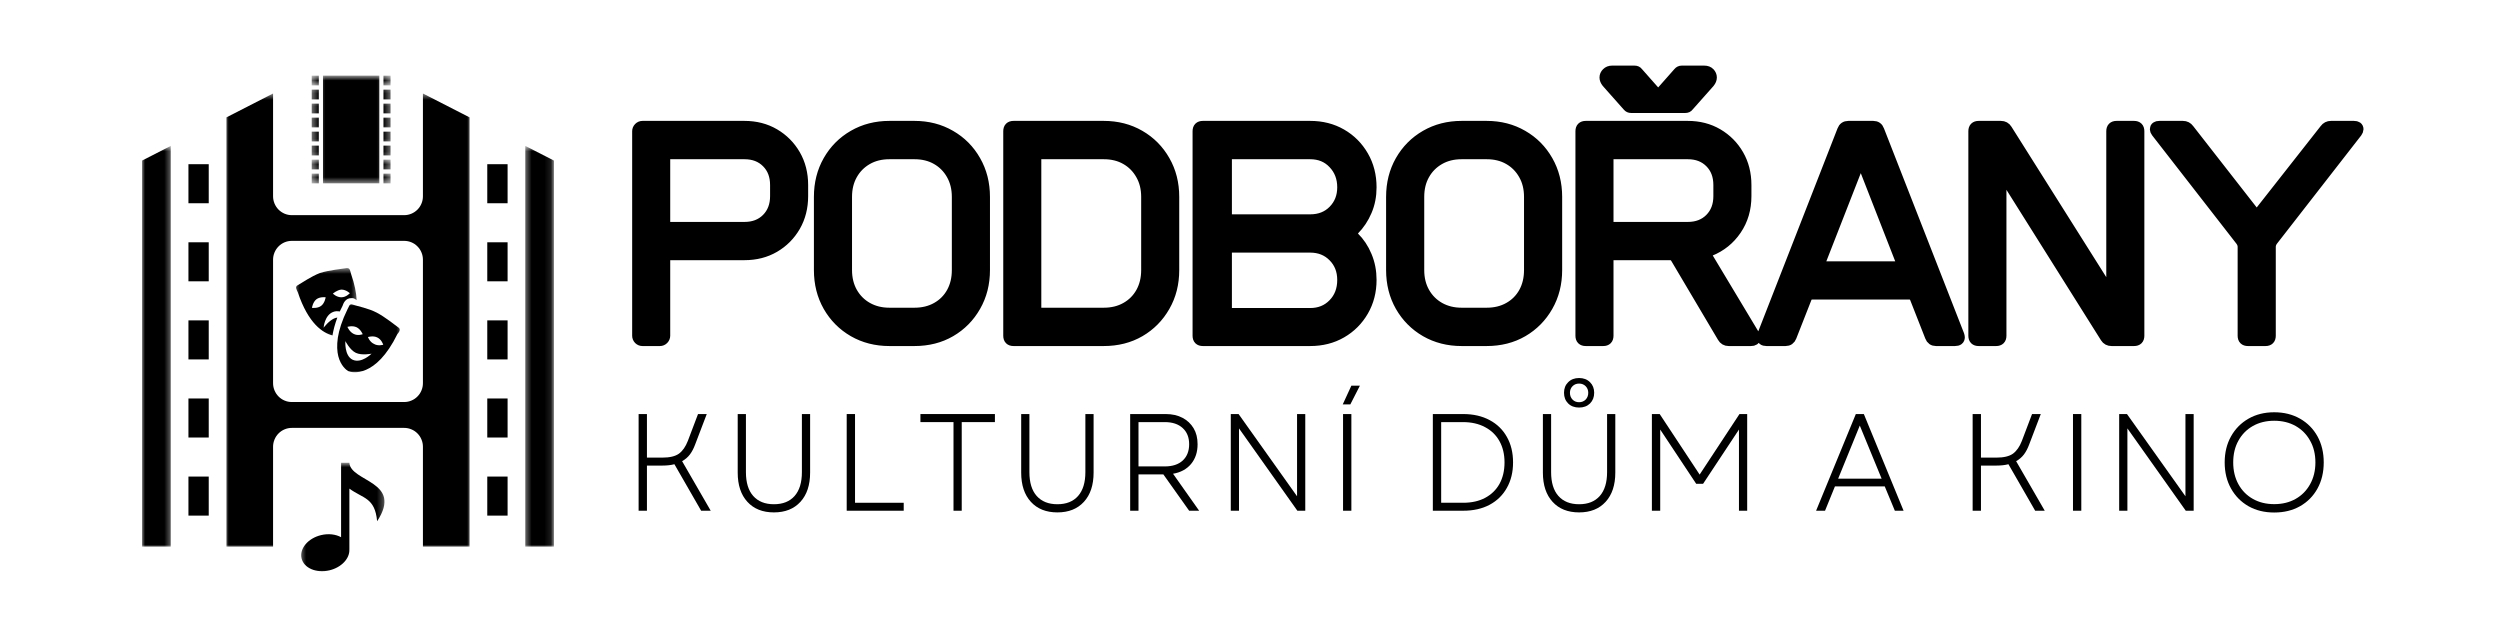 <svg width="388" height="100" viewBox="0 0 388 100" fill="none" xmlns="http://www.w3.org/2000/svg">
<path d="M99.113 79.265V64.26H100.405V71.023H102.778C103.941 71.023 104.805 70.819 105.378 70.405C105.947 69.982 106.403 69.328 106.75 68.438L108.333 64.26H109.689L107.897 68.958C107.671 69.576 107.396 70.104 107.073 70.535C106.75 70.958 106.347 71.307 105.862 71.575L110.303 79.265H108.817L104.668 72.047C104.139 72.189 103.509 72.258 102.778 72.258H100.405V79.265H99.113Z" fill="black"/>
<path d="M120.111 79.525C118.367 79.525 116.995 78.98 115.994 77.883C114.993 76.79 114.492 75.278 114.492 73.347V64.26H115.768V73.282C115.768 74.888 116.143 76.119 116.898 76.973C117.661 77.83 118.731 78.257 120.111 78.257C121.5 78.257 122.569 77.83 123.324 76.973C124.075 76.119 124.454 74.888 124.454 73.282V64.26H125.73V73.347C125.73 75.278 125.229 76.79 124.228 77.883C123.227 78.98 121.855 79.525 120.111 79.525Z" fill="black"/>
<path d="M131.408 79.265V64.26H132.7V78.029H140.256V79.265H131.408Z" fill="black"/>
<path d="M147.984 79.265V65.511H142.85V64.26H154.41V65.511H149.26V79.265H147.984Z" fill="black"/>
<path d="M164.107 79.525C162.363 79.525 160.991 78.98 159.99 77.883C158.989 76.79 158.488 75.278 158.488 73.347V64.26H159.764V73.282C159.764 74.888 160.139 76.119 160.894 76.973C161.657 77.83 162.727 78.257 164.107 78.257C165.496 78.257 166.565 77.83 167.32 76.973C168.071 76.119 168.45 74.888 168.45 73.282V64.26H169.726V73.347C169.726 75.278 169.225 76.79 168.224 77.883C167.223 78.98 165.851 79.525 164.107 79.525Z" fill="black"/>
<path d="M175.402 79.265V64.26H180.908C181.917 64.26 182.789 64.455 183.524 64.845C184.267 65.235 184.84 65.78 185.251 66.471C185.659 67.153 185.865 67.978 185.865 68.942C185.865 70.177 185.526 71.201 184.848 72.014C184.17 72.819 183.237 73.323 182.055 73.526L186.107 79.265H184.557L180.553 73.624H176.694V79.265H175.402ZM176.694 72.388H180.779C181.962 72.388 182.886 72.087 183.556 71.478C184.222 70.86 184.557 70.015 184.557 68.942C184.557 67.881 184.222 67.048 183.556 66.438C182.886 65.82 181.962 65.511 180.779 65.511H176.694V72.388Z" fill="black"/>
<path d="M191.018 79.265V64.26H192.229L201.303 77.021V64.26H202.578V79.265H201.351L192.293 66.487V79.265H191.018Z" fill="black"/>
<path d="M208.441 79.266V64.261H209.733V79.266H208.441ZM208.393 62.765L209.733 59.855H211.057L209.571 62.765H208.393Z" fill="black"/>
<path d="M222.377 79.265V64.26H227.075C228.666 64.26 230.038 64.577 231.193 65.203C232.355 65.82 233.247 66.694 233.873 67.82C234.507 68.938 234.826 70.254 234.826 71.77C234.826 73.266 234.507 74.579 233.873 75.704C233.247 76.834 232.355 77.712 231.193 78.338C230.038 78.956 228.666 79.265 227.075 79.265H222.377ZM223.669 78.029H227.075C228.399 78.029 229.538 77.777 230.498 77.265C231.467 76.745 232.21 76.022 232.727 75.087C233.243 74.144 233.502 73.038 233.502 71.77C233.502 70.494 233.235 69.389 232.71 68.454C232.194 67.523 231.451 66.804 230.482 66.292C229.514 65.772 228.367 65.511 227.043 65.511H223.669V78.029Z" fill="black"/>
<path d="M245.076 79.525C243.332 79.525 241.96 78.981 240.959 77.883C239.958 76.79 239.457 75.278 239.457 73.348V64.26H240.733V73.283C240.733 74.888 241.108 76.12 241.863 76.973C242.626 77.831 243.695 78.257 245.076 78.257C246.464 78.257 247.534 77.831 248.289 76.973C249.04 76.12 249.419 74.888 249.419 73.283V64.26H250.695V73.348C250.695 75.278 250.194 76.79 249.193 77.883C248.192 78.981 246.82 79.525 245.076 79.525ZM242.735 60.96C242.735 60.29 242.949 59.741 243.381 59.318C243.808 58.887 244.374 58.668 245.076 58.668C245.774 58.668 246.339 58.887 246.771 59.318C247.199 59.741 247.417 60.29 247.417 60.96C247.417 61.635 247.199 62.188 246.771 62.618C246.339 63.041 245.774 63.252 245.076 63.252C244.374 63.252 243.808 63.041 243.381 62.618C242.949 62.188 242.735 61.635 242.735 60.96ZM243.655 60.96C243.655 61.383 243.788 61.736 244.059 62.017C244.325 62.289 244.664 62.423 245.076 62.423C245.484 62.423 245.823 62.289 246.093 62.017C246.359 61.736 246.497 61.383 246.497 60.96C246.497 60.55 246.359 60.208 246.093 59.936C245.823 59.668 245.484 59.53 245.076 59.53C244.664 59.53 244.325 59.668 244.059 59.936C243.788 60.208 243.655 60.55 243.655 60.96Z" fill="black"/>
<path d="M256.373 79.265V64.26H257.584L263.784 73.656L269.968 64.26H271.163V79.265H269.887V66.666L264.317 75.087H263.251L257.665 66.666V79.265H256.373Z" fill="black"/>
<path d="M281.857 79.265L288.025 64.26H289.268L295.436 79.265H294.08L292.514 75.493H284.78L283.246 79.265H281.857ZM285.28 74.29H292.029L288.639 66.048L285.28 74.29Z" fill="black"/>
<path d="M306.154 79.265V64.26H307.446V71.023H309.819C310.982 71.023 311.846 70.819 312.419 70.405C312.988 69.982 313.444 69.328 313.791 68.438L315.374 64.26H316.73L314.938 68.958C314.712 69.576 314.437 70.104 314.114 70.535C313.791 70.958 313.388 71.307 312.903 71.575L317.344 79.265H315.858L311.709 72.047C311.18 72.189 310.55 72.258 309.819 72.258H307.446V79.265H306.154Z" fill="black"/>
<path d="M321.727 79.265V64.26H323.018V79.265H321.727Z" fill="black"/>
<path d="M328.896 79.265V64.26H330.107L339.182 77.021V64.26H340.457V79.265H339.23L330.172 66.487V79.265H328.896Z" fill="black"/>
<path d="M352.957 79.542C351.447 79.542 350.119 79.217 348.969 78.567C347.814 77.908 346.91 76.99 346.256 75.819C345.598 74.649 345.271 73.299 345.271 71.771C345.271 70.243 345.598 68.894 346.256 67.723C346.91 66.553 347.814 65.638 348.969 64.976C350.119 64.318 351.447 63.984 352.957 63.984C354.475 63.984 355.807 64.318 356.961 64.976C358.124 65.638 359.028 66.553 359.674 67.723C360.32 68.894 360.643 70.243 360.643 71.771C360.643 73.299 360.32 74.649 359.674 75.819C359.028 76.99 358.124 77.908 356.961 78.567C355.807 79.217 354.475 79.542 352.957 79.542ZM346.595 71.771C346.595 73.039 346.862 74.169 347.403 75.153C347.94 76.128 348.686 76.888 349.647 77.429C350.604 77.973 351.706 78.242 352.957 78.242C354.216 78.242 355.322 77.973 356.283 77.429C357.24 76.888 357.987 76.128 358.527 75.153C359.076 74.169 359.351 73.039 359.351 71.771C359.351 70.483 359.076 69.357 358.527 68.39C357.987 67.415 357.24 66.659 356.283 66.114C355.322 65.573 354.216 65.301 352.957 65.301C351.706 65.301 350.604 65.573 349.647 66.114C348.686 66.659 347.94 67.415 347.403 68.39C346.862 69.357 346.595 70.483 346.595 71.771Z" fill="black"/>
<mask id="mask0_3861_492" style="mask-type:luminance" maskUnits="userSpaceOnUse" x="22" y="22" width="5" height="64">
<path d="M22 22.641H26.65V85.022H22V22.641Z" fill="white"/>
</mask>
<g mask="url(#mask0_3861_492)">
<path d="M22.045 84.831H26.497V22.645L22.045 24.924V84.831Z" fill="black"/>
</g>
<mask id="mask1_3861_492" style="mask-type:luminance" maskUnits="userSpaceOnUse" x="34" y="14" width="40" height="72">
<path d="M34.916 14.521H73.15V85.023H34.916V14.521Z" fill="white"/>
</mask>
<g mask="url(#mask1_3861_492)">
<path d="M65.638 30.462C65.638 30.852 65.566 31.226 65.416 31.583C65.271 31.941 65.061 32.258 64.787 32.535C64.516 32.807 64.201 33.018 63.842 33.169C63.487 33.315 63.116 33.392 62.732 33.392H45.29C44.903 33.392 44.532 33.315 44.176 33.169C43.821 33.018 43.506 32.807 43.232 32.535C42.961 32.258 42.751 31.941 42.602 31.583C42.457 31.226 42.38 30.852 42.38 30.462V14.51L35.143 18.216V84.832H42.38V69.336C42.38 68.95 42.457 68.576 42.602 68.218C42.751 67.856 42.961 67.539 43.232 67.267C43.506 66.991 43.821 66.779 44.176 66.633C44.532 66.483 44.903 66.409 45.29 66.409H62.732C63.116 66.409 63.487 66.483 63.842 66.633C64.201 66.779 64.516 66.991 64.787 67.267C65.061 67.539 65.271 67.856 65.416 68.218C65.566 68.576 65.638 68.95 65.638 69.336V84.832H72.876V18.216L65.638 14.51V30.462ZM65.638 59.468C65.638 59.854 65.566 60.228 65.416 60.586C65.271 60.947 65.061 61.264 64.787 61.536C64.516 61.813 64.201 62.024 63.842 62.171C63.487 62.321 63.116 62.394 62.732 62.394H45.29C44.903 62.394 44.532 62.321 44.176 62.171C43.821 62.024 43.506 61.813 43.232 61.536C42.961 61.264 42.751 60.947 42.602 60.586C42.457 60.228 42.38 59.854 42.38 59.468V40.309C42.38 39.919 42.457 39.545 42.602 39.188C42.751 38.83 42.961 38.513 43.232 38.241C43.506 37.964 43.821 37.753 44.176 37.602C44.532 37.456 44.903 37.383 45.29 37.383H62.732C63.116 37.383 63.487 37.456 63.842 37.602C64.201 37.753 64.516 37.964 64.787 38.241C65.061 38.513 65.271 38.83 65.416 39.188C65.566 39.545 65.638 39.919 65.638 40.309V59.468Z" fill="black"/>
</g>
<mask id="mask2_3861_492" style="mask-type:luminance" maskUnits="userSpaceOnUse" x="81" y="22" width="5" height="64">
<path d="M81.418 22.641H85.894V85.022H81.418V22.641Z" fill="white"/>
</mask>
<g mask="url(#mask2_3861_492)">
<path d="M81.523 22.645V84.831H85.98V24.924L81.523 22.645Z" fill="black"/>
</g>
<path d="M29.246 25.484H32.395V31.544H29.246V25.484Z" fill="black"/>
<path d="M29.246 37.603H32.395V43.659H29.246V37.603Z" fill="black"/>
<path d="M29.246 49.723H32.395V55.782H29.246V49.723Z" fill="black"/>
<path d="M29.246 61.844H32.395V67.903H29.246V61.844Z" fill="black"/>
<path d="M29.246 73.963H32.395V80.023H29.246V73.963Z" fill="black"/>
<path d="M75.625 25.484H78.778V31.544H75.625V25.484Z" fill="black"/>
<path d="M75.625 37.603H78.778V43.659H75.625V37.603Z" fill="black"/>
<path d="M75.625 49.723H78.778V55.782H75.625V49.723Z" fill="black"/>
<path d="M75.625 61.844H78.778V67.903H75.625V61.844Z" fill="black"/>
<path d="M75.625 73.963H78.778V80.023H75.625V73.963Z" fill="black"/>
<mask id="mask3_3861_492" style="mask-type:luminance" maskUnits="userSpaceOnUse" x="51" y="46" width="12" height="13">
<path d="M51.451 46.57H62.544V58.015H51.451V46.57Z" fill="white"/>
</mask>
<g mask="url(#mask3_3861_492)">
<path d="M61.793 50.796C61.172 50.357 59.795 49.223 58.483 48.528C57.168 47.837 55.48 47.525 54.73 47.273C54.168 47.081 54.168 47.651 53.918 48.024C50.544 54.95 53.482 57.279 54.043 57.596C54.604 57.848 58.294 58.725 61.668 51.865C61.919 51.552 62.294 51.109 61.793 50.796ZM54.73 55.832C53.418 55.202 53.603 52.938 53.603 52.938C53.603 52.938 54.294 54.32 55.23 54.763C56.17 55.202 57.668 54.889 57.668 54.889C57.668 54.889 56.106 56.462 54.73 55.832ZM58.044 53.377C57.357 53.064 57.107 52.308 57.107 52.308C57.107 52.308 57.918 52.056 58.544 52.369C59.23 52.686 59.48 53.503 59.48 53.503C59.48 53.503 58.669 53.755 58.044 53.377ZM54.855 51.804C54.229 51.487 53.918 50.731 53.918 50.731C53.918 50.731 54.669 50.479 55.355 50.796C55.981 51.109 56.292 51.865 56.292 51.865C56.292 51.865 55.545 52.182 54.855 51.804Z" fill="black"/>
</g>
<mask id="mask4_3861_492" style="mask-type:luminance" maskUnits="userSpaceOnUse" x="45" y="41" width="11" height="12">
<path d="M45.477 41.543H55.584V52.813H45.477V41.543Z" fill="white"/>
</mask>
<g mask="url(#mask4_3861_492)">
<path d="M52.355 49.286C52.23 49.286 52.166 49.351 52.041 49.351C51.104 49.664 50.228 50.859 50.228 50.859C50.228 50.859 50.353 48.908 51.73 48.404C52.041 48.278 52.416 48.278 52.731 48.343C52.856 48.091 52.981 47.839 53.106 47.587C53.106 47.526 53.167 47.526 53.167 47.461C53.292 47.083 53.603 46.266 54.543 46.266C54.668 46.266 54.854 46.266 54.979 46.327C55.104 46.453 55.229 46.453 55.355 46.579C55.294 45.445 55.044 44.124 54.478 42.491C54.353 42.113 54.353 41.544 53.792 41.609C53.041 41.735 51.104 41.922 49.667 42.365C48.23 42.929 46.914 43.872 46.228 44.25C45.727 44.502 46.038 44.945 46.228 45.384C47.855 50.233 50.103 51.68 51.605 52.058C51.73 51.237 51.98 50.294 52.355 49.286ZM52.981 44.945C53.728 44.945 54.293 45.51 54.293 45.51C54.293 45.51 53.728 46.14 52.981 46.14C52.23 46.14 51.665 45.571 51.665 45.571C51.665 45.571 52.291 45.006 52.981 44.945ZM49.853 47.461C49.292 47.9 48.416 47.778 48.416 47.778C48.416 47.778 48.541 46.896 49.102 46.453C49.667 46.014 50.543 46.14 50.543 46.14C50.543 46.14 50.418 47.022 49.853 47.461Z" fill="black"/>
</g>
<mask id="mask5_3861_492" style="mask-type:luminance" maskUnits="userSpaceOnUse" x="46" y="71" width="14" height="18">
<path d="M46.438 71.816H59.718V89H46.438V71.816Z" fill="white"/>
</mask>
<g mask="url(#mask5_3861_492)">
<path d="M54.224 71.816H52.936V83.375C52.109 82.92 50.983 82.773 49.828 83.05C47.798 83.537 46.442 85.159 46.805 86.667C47.164 88.175 49.106 89 51.14 88.512C53.001 88.065 54.289 86.675 54.22 85.285H54.224V75.832C56.335 77.392 58.188 77.185 58.531 80.896C62.628 74.657 54.398 74.824 54.224 71.816Z" fill="black"/>
</g>
<mask id="mask6_3861_492" style="mask-type:luminance" maskUnits="userSpaceOnUse" x="58" y="26" width="3" height="3">
<path d="M58.684 26.801H60.633V28.471H58.684V26.801Z" fill="white"/>
</mask>
<g mask="url(#mask6_3861_492)">
<path d="M59.516 26.943H60.618V28.459H59.516V26.943Z" fill="black"/>
</g>
<mask id="mask7_3861_492" style="mask-type:luminance" maskUnits="userSpaceOnUse" x="58" y="21" width="3" height="4">
<path d="M58.684 21.6H60.633V24.721H58.684V21.6Z" fill="white"/>
</mask>
<g mask="url(#mask7_3861_492)">
<path d="M59.516 22.6H60.618V24.12H59.516V22.6Z" fill="black"/>
</g>
<mask id="mask8_3861_492" style="mask-type:luminance" maskUnits="userSpaceOnUse" x="58" y="24" width="3" height="3">
<path d="M58.684 24.721H60.633V26.802H58.684V24.721Z" fill="white"/>
</mask>
<g mask="url(#mask8_3861_492)">
<path d="M59.516 24.773H60.618V26.289H59.516V24.773Z" fill="black"/>
</g>
<mask id="mask9_3861_492" style="mask-type:luminance" maskUnits="userSpaceOnUse" x="58" y="17" width="3" height="4">
<path d="M58.684 17.438H60.633V20.559H58.684V17.438Z" fill="white"/>
</mask>
<g mask="url(#mask9_3861_492)">
<path d="M59.516 18.254H60.618V19.77H59.516V18.254Z" fill="black"/>
</g>
<mask id="mask10_3861_492" style="mask-type:luminance" maskUnits="userSpaceOnUse" x="48" y="19" width="3" height="4">
<path d="M48.383 19.52H50.417V22.641H48.383V19.52Z" fill="white"/>
</mask>
<g mask="url(#mask10_3861_492)">
<path d="M48.375 20.43H49.477V21.946H48.375V20.43Z" fill="black"/>
</g>
<mask id="mask11_3861_492" style="mask-type:luminance" maskUnits="userSpaceOnUse" x="48" y="15" width="3" height="4">
<path d="M48.383 15.357H50.417V18.479H48.383V15.357Z" fill="white"/>
</mask>
<g mask="url(#mask11_3861_492)">
<path d="M48.375 16.084H49.477V17.6H48.375V16.084Z" fill="black"/>
</g>
<mask id="mask12_3861_492" style="mask-type:luminance" maskUnits="userSpaceOnUse" x="48" y="17" width="3" height="4">
<path d="M48.383 17.438H50.417V20.559H48.383V17.438Z" fill="white"/>
</mask>
<g mask="url(#mask12_3861_492)">
<path d="M48.375 18.254H49.477V19.77H48.375V18.254Z" fill="black"/>
</g>
<mask id="mask13_3861_492" style="mask-type:luminance" maskUnits="userSpaceOnUse" x="48" y="11" width="3" height="3">
<path d="M48.383 11.729H50.417V13.277H48.383V11.729Z" fill="white"/>
</mask>
<g mask="url(#mask13_3861_492)">
<path d="M48.375 11.74H49.477V13.256H48.375V11.74Z" fill="black"/>
</g>
<mask id="mask14_3861_492" style="mask-type:luminance" maskUnits="userSpaceOnUse" x="49" y="11" width="11" height="18">
<path d="M49.385 11.729H59.718V28.473H49.385V11.729Z" fill="white"/>
</mask>
<g mask="url(#mask14_3861_492)">
<path d="M50.127 13.578C50.127 13.582 50.127 13.586 50.127 13.586V13.59V15.748C50.127 15.752 50.127 15.752 50.127 15.752V15.756V17.922V17.926V17.93V20.089C50.127 20.093 50.127 20.093 50.127 20.093V20.101V22.259C50.127 22.263 50.127 22.263 50.127 22.263V22.267V24.433V24.437V24.441V26.599C50.127 26.604 50.127 26.604 50.127 26.604V26.608V28.449H58.87V26.608C58.87 26.608 58.87 26.608 58.87 26.604C58.87 26.604 58.87 26.604 58.87 26.599V24.437C58.87 24.437 58.87 24.437 58.87 24.433C58.87 24.433 58.87 24.433 58.87 24.429V22.263C58.87 22.263 58.87 22.263 58.87 22.259C58.87 22.259 58.87 22.259 58.87 22.255V20.093C58.87 20.089 58.87 20.089 58.87 20.089C58.87 20.084 58.87 20.084 58.87 20.084V17.922C58.87 17.918 58.87 17.918 58.87 17.918C58.87 17.914 58.87 17.914 58.87 17.91V15.748C58.87 15.744 58.87 15.744 58.87 15.744C58.87 15.74 58.87 15.74 58.87 15.74V13.574C58.87 13.574 58.87 13.574 58.87 13.57C58.87 13.57 58.87 13.57 58.87 13.566V11.729H50.127V13.578Z" fill="black"/>
</g>
<mask id="mask15_3861_492" style="mask-type:luminance" maskUnits="userSpaceOnUse" x="58" y="19" width="3" height="4">
<path d="M58.684 19.52H60.633V22.641H58.684V19.52Z" fill="white"/>
</mask>
<g mask="url(#mask15_3861_492)">
<path d="M59.516 20.43H60.618V21.946H59.516V20.43Z" fill="black"/>
</g>
<mask id="mask16_3861_492" style="mask-type:luminance" maskUnits="userSpaceOnUse" x="48" y="26" width="3" height="3">
<path d="M48.383 26.801H50.417V28.471H48.383V26.801Z" fill="white"/>
</mask>
<g mask="url(#mask16_3861_492)">
<path d="M48.375 26.943H49.477V28.459H48.375V26.943Z" fill="black"/>
</g>
<mask id="mask17_3861_492" style="mask-type:luminance" maskUnits="userSpaceOnUse" x="48" y="13" width="3" height="4">
<path d="M48.383 13.277H50.417V16.399H48.383V13.277Z" fill="white"/>
</mask>
<g mask="url(#mask17_3861_492)">
<path d="M48.375 13.912H49.477V15.428H48.375V13.912Z" fill="black"/>
</g>
<mask id="mask18_3861_492" style="mask-type:luminance" maskUnits="userSpaceOnUse" x="48" y="24" width="3" height="3">
<path d="M48.383 24.721H50.417V26.802H48.383V24.721Z" fill="white"/>
</mask>
<g mask="url(#mask18_3861_492)">
<path d="M48.375 24.773H49.477V26.289H48.375V24.773Z" fill="black"/>
</g>
<mask id="mask19_3861_492" style="mask-type:luminance" maskUnits="userSpaceOnUse" x="48" y="21" width="3" height="4">
<path d="M48.383 21.6H50.417V24.721H48.383V21.6Z" fill="white"/>
</mask>
<g mask="url(#mask19_3861_492)">
<path d="M48.375 22.6H49.477V24.12H48.375V22.6Z" fill="black"/>
</g>
<mask id="mask20_3861_492" style="mask-type:luminance" maskUnits="userSpaceOnUse" x="58" y="15" width="3" height="4">
<path d="M58.684 15.357H60.633V18.479H58.684V15.357Z" fill="white"/>
</mask>
<g mask="url(#mask20_3861_492)">
<path d="M59.516 16.084H60.618V17.6H59.516V16.084Z" fill="black"/>
</g>
<mask id="mask21_3861_492" style="mask-type:luminance" maskUnits="userSpaceOnUse" x="58" y="11" width="3" height="3">
<path d="M58.684 11.729H60.633V13.277H58.684V11.729Z" fill="white"/>
</mask>
<g mask="url(#mask21_3861_492)">
<path d="M59.516 11.74H60.618V13.256H59.516V11.74Z" fill="black"/>
</g>
<mask id="mask22_3861_492" style="mask-type:luminance" maskUnits="userSpaceOnUse" x="58" y="13" width="3" height="4">
<path d="M58.684 13.277H60.633V16.399H58.684V13.277Z" fill="white"/>
</mask>
<g mask="url(#mask22_3861_492)">
<path d="M59.516 13.912H60.618V15.428H59.516V13.912Z" fill="black"/>
</g>
<path d="M99.707 52.89C99.497 52.89 99.311 52.812 99.154 52.662C99 52.499 98.928 52.317 98.928 52.105V20.364C98.928 20.161 99 19.978 99.154 19.819C99.311 19.661 99.497 19.579 99.707 19.579H115.542C117.278 19.579 118.828 19.978 120.188 20.774C121.552 21.575 122.626 22.656 123.421 24.03C124.212 25.399 124.608 26.964 124.608 28.716V30.439C124.608 32.187 124.212 33.747 123.421 35.125C122.626 36.495 121.552 37.58 120.188 38.376C118.828 39.169 117.278 39.563 115.542 39.563H103.981C103.78 39.563 103.598 39.644 103.441 39.803C103.279 39.961 103.202 40.144 103.202 40.347V52.105C103.202 52.317 103.122 52.499 102.964 52.662C102.811 52.812 102.633 52.89 102.423 52.89H99.707ZM103.981 35.259H115.542C116.967 35.259 118.121 34.816 119.001 33.93C119.889 33.036 120.333 31.874 120.333 30.439V28.716C120.333 27.273 119.889 26.111 119.001 25.225C118.121 24.339 116.967 23.896 115.542 23.896H103.981C103.78 23.896 103.598 23.973 103.441 24.136C103.279 24.286 103.202 24.469 103.202 24.68V34.475C103.202 34.686 103.279 34.869 103.441 35.032C103.598 35.182 103.78 35.259 103.981 35.259ZM138.034 52.89C135.963 52.89 134.098 52.414 132.447 51.463C130.8 50.508 129.5 49.199 128.552 47.541C127.607 45.883 127.135 44.009 127.135 41.916V30.553C127.135 28.468 127.607 26.594 128.552 24.936C129.5 23.274 130.8 21.965 132.447 21.014C134.098 20.059 135.963 19.579 138.034 19.579H141.929C144 19.579 145.856 20.059 147.503 21.014C149.158 21.965 150.458 23.274 151.398 24.936C152.351 26.594 152.827 28.468 152.827 30.553V41.916C152.827 44.009 152.351 45.883 151.398 47.541C150.458 49.199 149.166 50.508 147.531 51.463C145.901 52.414 144.032 52.89 141.929 52.89H138.034ZM138.034 48.573H141.929C143.225 48.573 144.371 48.293 145.368 47.732C146.369 47.171 147.148 46.391 147.705 45.391C148.262 44.383 148.541 43.225 148.541 41.916V30.553C148.541 29.244 148.254 28.09 147.685 27.09C147.116 26.082 146.337 25.298 145.348 24.737C144.367 24.176 143.225 23.896 141.929 23.896H138.034C136.734 23.896 135.583 24.18 134.582 24.757C133.589 25.33 132.814 26.115 132.257 27.11C131.7 28.098 131.418 29.244 131.418 30.553V41.916C131.418 43.225 131.704 44.383 132.273 45.391C132.847 46.391 133.626 47.171 134.623 47.732C135.624 48.293 136.758 48.573 138.034 48.573ZM157.3 52.89C156.779 52.89 156.521 52.63 156.521 52.105V20.364C156.521 19.844 156.779 19.579 157.3 19.579H171.303C173.381 19.579 175.242 20.059 176.889 21.014C178.536 21.965 179.832 23.274 180.776 24.936C181.729 26.594 182.201 28.468 182.201 30.553V41.916C182.201 44.009 181.729 45.883 180.776 47.541C179.832 49.199 178.544 50.508 176.909 51.463C175.274 52.414 173.406 52.89 171.303 52.89H157.3ZM161.575 48.573H171.303C172.602 48.573 173.749 48.293 174.742 47.732C175.743 47.171 176.522 46.391 177.083 45.391C177.644 44.383 177.926 43.225 177.926 41.916V30.553C177.926 29.244 177.64 28.09 177.063 27.09C176.494 26.082 175.714 25.298 174.726 24.737C173.745 24.176 172.602 23.896 171.303 23.896H161.575C161.054 23.896 160.795 24.156 160.795 24.68V47.801C160.795 48.317 161.054 48.573 161.575 48.573ZM186.682 52.89C186.161 52.89 185.903 52.63 185.903 52.105V20.364C185.903 19.844 186.161 19.579 186.682 19.579H203.336C205.153 19.579 206.775 19.99 208.2 20.815C209.625 21.636 210.751 22.77 211.583 24.209C212.415 25.643 212.826 27.265 212.826 29.069C212.826 30.402 212.588 31.63 212.104 32.752C211.631 33.873 210.978 34.853 210.15 35.69C209.964 35.926 209.872 36.109 209.872 36.235C209.872 36.369 209.964 36.556 210.15 36.791C210.978 37.6 211.631 38.58 212.104 39.726C212.588 40.876 212.826 42.115 212.826 43.449C212.826 45.221 212.415 46.83 211.583 48.269C210.751 49.703 209.625 50.833 208.2 51.654C206.775 52.479 205.153 52.89 203.336 52.89H186.682ZM191.154 34.081H203.336C204.814 34.081 206.017 33.609 206.945 32.658C207.886 31.699 208.354 30.504 208.354 29.069C208.354 27.602 207.886 26.375 206.945 25.387C206.017 24.392 204.814 23.896 203.336 23.896H191.154C190.637 23.896 190.375 24.156 190.375 24.68V33.296C190.375 33.82 190.637 34.081 191.154 34.081ZM191.154 48.622H203.336C204.785 48.622 205.984 48.139 206.929 47.167C207.877 46.2 208.354 44.96 208.354 43.449C208.354 41.981 207.877 40.774 206.929 39.823C205.984 38.864 204.785 38.389 203.336 38.389H191.154C190.637 38.389 190.375 38.649 190.375 39.173V47.838C190.375 48.362 190.637 48.622 191.154 48.622ZM226.837 52.89C224.766 52.89 222.905 52.414 221.25 51.463C219.604 50.508 218.304 49.199 217.355 47.541C216.411 45.883 215.938 44.009 215.938 41.916V30.553C215.938 28.468 216.411 26.594 217.355 24.936C218.304 23.274 219.604 21.965 221.25 21.014C222.905 20.059 224.766 19.579 226.837 19.579H230.732C232.803 19.579 234.664 20.059 236.311 21.014C237.962 21.965 239.261 23.274 240.206 24.936C241.155 26.594 241.631 28.468 241.631 30.553V41.916C241.631 44.009 241.155 45.883 240.206 47.541C239.261 49.199 237.974 50.508 236.339 51.463C234.704 52.414 232.835 52.89 230.732 52.89H226.837ZM226.837 48.573H230.732C232.032 48.573 233.178 48.293 234.171 47.732C235.172 47.171 235.951 46.391 236.509 45.391C237.066 44.383 237.344 43.225 237.344 41.916V30.553C237.344 29.244 237.062 28.09 236.488 27.09C235.919 26.082 235.14 25.298 234.151 24.737C233.17 24.176 232.032 23.896 230.732 23.896H226.837C225.537 23.896 224.391 24.18 223.39 24.757C222.393 25.33 221.618 26.115 221.061 27.11C220.504 28.098 220.225 29.244 220.225 30.553V41.916C220.225 43.225 220.508 44.383 221.081 45.391C221.65 46.391 222.433 47.171 223.426 47.732C224.427 48.293 225.566 48.573 226.837 48.573ZM253.143 16.718C252.937 16.718 252.768 16.645 252.642 16.491L249.373 12.809C249.163 12.544 249.058 12.284 249.058 12.024C249.058 11.76 249.163 11.524 249.373 11.317C249.583 11.106 249.853 11 250.188 11H253.688C253.922 11 254.092 11.077 254.201 11.24L256.727 14.097C256.909 14.284 257.115 14.377 257.345 14.377C257.603 14.377 257.813 14.284 257.971 14.097L260.498 11.24C260.631 11.077 260.8 11 261.002 11H264.51C264.869 11 265.148 11.106 265.345 11.317C265.539 11.524 265.64 11.76 265.64 12.024C265.64 12.284 265.535 12.544 265.325 12.809L262.056 16.491C261.955 16.645 261.789 16.718 261.551 16.718H253.143ZM246.103 52.89C245.587 52.89 245.324 52.63 245.324 52.105V20.364C245.324 19.844 245.587 19.579 246.103 19.579H261.943C263.678 19.579 265.228 19.978 266.589 20.774C267.949 21.575 269.027 22.656 269.818 24.03C270.609 25.399 271.005 26.964 271.005 28.716V30.439C271.005 32.422 270.492 34.166 269.467 35.67C268.45 37.169 267.093 38.258 265.402 38.941C265.067 39.071 264.897 39.262 264.897 39.527C264.897 39.608 264.95 39.75 265.051 39.957L272.252 51.951C272.361 52.081 272.413 52.235 272.413 52.422C272.413 52.735 272.191 52.89 271.747 52.89H268.28C267.868 52.89 267.557 52.707 267.348 52.345L260.11 40.12C259.904 39.75 259.597 39.563 259.178 39.563H250.378C249.861 39.563 249.599 39.827 249.599 40.347V52.105C249.599 52.63 249.341 52.89 248.82 52.89H246.103ZM250.378 35.259H261.943C263.368 35.259 264.522 34.816 265.402 33.93C266.286 33.036 266.73 31.874 266.73 30.439V28.716C266.73 27.273 266.286 26.111 265.402 25.225C264.522 24.339 263.368 23.896 261.943 23.896H250.378C249.861 23.896 249.599 24.156 249.599 24.68V34.475C249.599 34.999 249.861 35.259 250.378 35.259ZM274.157 52.89C273.693 52.89 273.463 52.707 273.463 52.345C273.463 52.26 273.487 52.142 273.54 51.991L285.948 20.213C286.105 19.791 286.408 19.579 286.852 19.579H290.735C291.179 19.579 291.478 19.791 291.627 20.213L304.048 51.991C304.096 52.142 304.124 52.26 304.124 52.345C304.124 52.707 303.89 52.89 303.418 52.89H300.463C300.027 52.89 299.729 52.678 299.571 52.26L297.234 46.31C297.085 45.887 296.786 45.676 296.342 45.676H281.245C280.801 45.676 280.503 45.887 280.353 46.31L278.016 52.26C277.855 52.678 277.56 52.89 277.12 52.89H274.157ZM283.231 41.372H294.356C294.824 41.372 295.058 41.189 295.058 40.819C295.058 40.742 295.034 40.624 294.982 40.474L289.302 25.932C289.193 25.595 289.024 25.424 288.79 25.424C288.612 25.424 288.442 25.595 288.285 25.932L282.602 40.474C282.553 40.624 282.529 40.742 282.529 40.819C282.529 41.189 282.763 41.372 283.231 41.372ZM307.083 52.89C306.566 52.89 306.304 52.63 306.304 52.105V20.364C306.304 19.844 306.566 19.579 307.083 19.579H310.542C310.962 19.579 311.273 19.754 311.483 20.096L326.769 44.347C326.931 44.607 327.1 44.741 327.282 44.741C327.568 44.741 327.71 44.517 327.71 44.07V20.364C327.71 19.844 327.972 19.579 328.489 19.579H331.209C331.726 19.579 331.988 19.844 331.988 20.364V52.105C331.988 52.63 331.726 52.89 331.209 52.89H327.71C327.294 52.89 326.979 52.719 326.769 52.382L311.523 28.122C311.362 27.862 311.192 27.732 311.007 27.732C310.724 27.732 310.583 27.956 310.583 28.399V52.105C310.583 52.63 310.32 52.89 309.804 52.89H307.083ZM348.877 52.89C348.361 52.89 348.098 52.63 348.098 52.105V38.311C348.098 37.974 347.981 37.649 347.747 37.336L334.673 20.526C334.539 20.344 334.475 20.185 334.475 20.059C334.475 19.738 334.697 19.579 335.141 19.579H338.798C339.185 19.579 339.496 19.738 339.73 20.059L349.697 32.829C349.907 33.04 350.084 33.146 350.237 33.146C350.447 33.146 350.629 33.04 350.786 32.829L360.821 20.059C361.055 19.738 361.37 19.579 361.762 19.579H365.334C365.778 19.579 366 19.738 366 20.059C366 20.185 365.936 20.344 365.81 20.526L352.728 37.336C352.498 37.649 352.385 37.974 352.385 38.311V52.105C352.385 52.63 352.127 52.89 351.606 52.89H348.877Z" stroke="black" stroke-width="1.632"/>
<path d="M99.707 52.89C99.489 52.89 99.307 52.817 99.158 52.663C99.004 52.5 98.932 52.317 98.932 52.11V20.377C98.932 20.161 99.004 19.978 99.158 19.824C99.307 19.661 99.489 19.58 99.707 19.58H115.546C117.278 19.58 118.824 19.982 120.18 20.783C121.544 21.588 122.622 22.677 123.409 24.051C124.204 25.416 124.604 26.973 124.604 28.716V30.44C124.604 32.195 124.204 33.764 123.409 35.138C122.622 36.503 121.544 37.589 120.18 38.389C118.824 39.182 117.278 39.576 115.546 39.576H103.985C103.78 39.576 103.598 39.657 103.436 39.82C103.283 39.974 103.21 40.153 103.21 40.356V52.11C103.21 52.317 103.13 52.5 102.968 52.663C102.815 52.817 102.633 52.89 102.419 52.89H99.707ZM103.985 35.252H115.546C116.967 35.252 118.117 34.813 119.001 33.935C119.881 33.049 120.325 31.882 120.325 30.44V28.716C120.325 27.278 119.881 26.115 119.001 25.237C118.117 24.351 116.967 23.904 115.546 23.904H103.985C103.78 23.904 103.598 23.986 103.436 24.148C103.283 24.303 103.21 24.482 103.21 24.685V34.471C103.21 34.691 103.283 34.874 103.436 35.024C103.598 35.178 103.78 35.252 103.985 35.252Z" fill="black"/>
<path d="M138.029 52.89C135.951 52.89 134.09 52.415 132.443 51.46C130.796 50.509 129.496 49.2 128.552 47.542C127.603 45.883 127.131 44.01 127.131 41.917V30.553C127.131 28.464 127.603 26.587 128.552 24.929C129.496 23.27 130.796 21.966 132.443 21.011C134.09 20.06 135.951 19.58 138.029 19.58H141.921C143.995 19.58 145.86 20.06 147.507 21.011C149.154 21.966 150.45 23.27 151.398 24.929C152.343 26.587 152.819 28.464 152.819 30.553V41.917C152.819 44.01 152.343 45.883 151.398 47.542C150.45 49.2 149.158 50.509 147.523 51.46C145.885 52.415 144.02 52.89 141.921 52.89H138.029ZM138.029 48.582H141.921C143.22 48.582 144.367 48.302 145.36 47.737C146.361 47.176 147.14 46.396 147.701 45.396C148.258 44.388 148.541 43.23 148.541 41.917V30.553C148.541 29.253 148.254 28.099 147.685 27.091C147.112 26.083 146.333 25.302 145.344 24.75C144.363 24.189 143.22 23.904 141.921 23.904H138.029C136.738 23.904 135.591 24.193 134.59 24.766C133.589 25.343 132.806 26.128 132.249 27.123C131.7 28.111 131.426 29.253 131.426 30.553V41.917C131.426 43.23 131.708 44.388 132.281 45.396C132.851 46.396 133.63 47.176 134.623 47.737C135.624 48.302 136.758 48.582 138.029 48.582Z" fill="black"/>
<path d="M157.302 52.89C156.786 52.89 156.527 52.63 156.527 52.11V20.377C156.527 19.848 156.786 19.58 157.302 19.58H171.301C173.376 19.58 175.241 20.06 176.888 21.011C178.534 21.966 179.83 23.27 180.779 24.929C181.723 26.587 182.2 28.464 182.2 30.553V41.917C182.2 44.01 181.723 45.883 180.779 47.542C179.83 49.2 178.539 50.509 176.904 51.46C175.277 52.415 173.408 52.89 171.301 52.89H157.302ZM161.581 48.582H171.301C172.601 48.582 173.747 48.302 174.74 47.737C175.741 47.176 176.52 46.396 177.081 45.396C177.638 44.388 177.921 43.23 177.921 41.917V30.553C177.921 29.253 177.634 28.099 177.065 27.091C176.492 26.083 175.713 25.302 174.724 24.75C173.743 24.189 172.601 23.904 171.301 23.904H161.581C161.064 23.904 160.806 24.165 160.806 24.685V47.802C160.806 48.322 161.064 48.582 161.581 48.582Z" fill="black"/>
<path d="M186.683 52.89C186.167 52.89 185.908 52.63 185.908 52.11V20.377C185.908 19.848 186.167 19.58 186.683 19.58H203.33C205.146 19.58 206.769 19.995 208.19 20.816C209.619 21.641 210.749 22.774 211.58 24.213C212.408 25.644 212.824 27.265 212.824 29.074C212.824 30.407 212.582 31.639 212.097 32.764C211.621 33.882 210.971 34.857 210.143 35.691C209.958 35.93 209.869 36.113 209.869 36.243C209.869 36.373 209.958 36.552 210.143 36.78C210.971 37.593 211.621 38.576 212.097 39.722C212.582 40.872 212.824 42.112 212.824 43.445C212.824 45.225 212.408 46.835 211.58 48.273C210.749 49.704 209.619 50.834 208.19 51.655C206.769 52.48 205.146 52.89 203.33 52.89H186.683ZM191.156 34.081H203.33C204.815 34.081 206.018 33.606 206.947 32.651C207.883 31.7 208.351 30.505 208.351 29.074C208.351 27.611 207.883 26.388 206.947 25.4C206.018 24.404 204.815 23.904 203.33 23.904H191.156C190.639 23.904 190.381 24.165 190.381 24.685V33.301C190.381 33.821 190.639 34.081 191.156 34.081ZM191.156 48.615H203.33C204.783 48.615 205.982 48.135 206.93 47.168C207.875 46.205 208.351 44.965 208.351 43.445C208.351 41.982 207.875 40.775 206.93 39.82C205.982 38.869 204.783 38.389 203.33 38.389H191.156C190.639 38.389 190.381 38.649 190.381 39.169V47.834C190.381 48.355 190.639 48.615 191.156 48.615Z" fill="black"/>
<path d="M226.834 52.89C224.755 52.89 222.895 52.415 221.248 51.46C219.601 50.509 218.301 49.2 217.356 47.542C216.408 45.883 215.936 44.01 215.936 41.917V30.553C215.936 28.464 216.408 26.587 217.356 24.929C218.301 23.27 219.601 21.966 221.248 21.011C222.895 20.06 224.755 19.58 226.834 19.58H230.725C232.8 19.58 234.665 20.06 236.312 21.011C237.959 21.966 239.255 23.27 240.203 24.929C241.148 26.587 241.624 28.464 241.624 30.553V41.917C241.624 44.01 241.148 45.883 240.203 47.542C239.255 49.2 237.963 50.509 236.328 51.46C234.689 52.415 232.824 52.89 230.725 52.89H226.834ZM226.834 48.582H230.725C232.025 48.582 233.172 48.302 234.164 47.737C235.166 47.176 235.945 46.396 236.506 45.396C237.063 44.388 237.345 43.23 237.345 41.917V30.553C237.345 29.253 237.059 28.099 236.49 27.091C235.916 26.083 235.137 25.302 234.148 24.75C233.167 24.189 232.025 23.904 230.725 23.904H226.834C225.542 23.904 224.396 24.193 223.395 24.766C222.394 25.343 221.611 26.128 221.054 27.123C220.505 28.111 220.23 29.253 220.23 30.553V41.917C220.23 43.23 220.513 44.388 221.086 45.396C221.655 46.396 222.434 47.176 223.427 47.737C224.428 48.302 225.563 48.582 226.834 48.582Z" fill="black"/>
<path d="M253.147 16.734C252.941 16.734 252.775 16.653 252.646 16.49L249.369 12.816C249.163 12.548 249.062 12.28 249.062 12.02C249.062 11.759 249.163 11.528 249.369 11.321C249.57 11.117 249.845 11.012 250.192 11.012H253.696C253.922 11.012 254.087 11.089 254.196 11.239L256.731 14.101C256.913 14.287 257.119 14.377 257.345 14.377C257.603 14.377 257.813 14.287 257.974 14.101L260.493 11.239C260.622 11.089 260.792 11.012 261.01 11.012H264.514C264.869 11.012 265.143 11.117 265.337 11.321C265.539 11.528 265.644 11.759 265.644 12.02C265.644 12.28 265.535 12.548 265.321 12.816L262.059 16.49C261.95 16.653 261.777 16.734 261.543 16.734H253.147ZM246.107 52.889C245.59 52.889 245.332 52.629 245.332 52.109V20.376C245.332 19.847 245.59 19.579 246.107 19.579H261.946C263.678 19.579 265.224 19.981 266.58 20.782C267.945 21.587 269.022 22.676 269.81 24.05C270.605 25.415 271.004 26.972 271.004 28.715V30.439C271.004 32.422 270.492 34.169 269.47 35.673C268.445 37.169 267.089 38.258 265.402 38.941C265.067 39.071 264.901 39.266 264.901 39.526C264.901 39.603 264.95 39.75 265.046 39.965L272.248 51.946C272.353 52.076 272.409 52.235 272.409 52.418C272.409 52.735 272.187 52.889 271.747 52.889H268.276C267.864 52.889 267.557 52.706 267.355 52.336L260.106 40.111C259.9 39.754 259.589 39.575 259.169 39.575H250.386C249.869 39.575 249.611 39.835 249.611 40.355V52.109C249.611 52.629 249.344 52.889 248.82 52.889H246.107ZM250.386 35.251H261.946C263.367 35.251 264.518 34.812 265.402 33.934C266.282 33.048 266.726 31.881 266.726 30.439V28.715C266.726 27.277 266.282 26.114 265.402 25.236C264.518 24.35 263.367 23.903 261.946 23.903H250.386C249.869 23.903 249.611 24.163 249.611 24.684V34.47C249.611 34.99 249.869 35.251 250.386 35.251Z" fill="black"/>
<path d="M274.162 52.89C273.685 52.89 273.451 52.707 273.451 52.337C273.451 52.264 273.475 52.151 273.532 51.996L285.948 20.214C286.11 19.791 286.408 19.58 286.852 19.58H290.744C291.172 19.58 291.47 19.791 291.632 20.214L304.048 51.996C304.1 52.151 304.129 52.264 304.129 52.337C304.129 52.707 303.891 52.89 303.418 52.89H300.464C300.02 52.89 299.725 52.679 299.576 52.256L297.234 46.306C297.081 45.896 296.786 45.688 296.346 45.688H281.234C280.79 45.688 280.495 45.896 280.346 46.306L278.004 52.256C277.851 52.679 277.556 52.89 277.116 52.89H274.162ZM283.22 41.364H294.36C294.821 41.364 295.055 41.185 295.055 40.828C295.055 40.742 295.026 40.624 294.974 40.47L289.29 25.936C289.194 25.603 289.024 25.433 288.79 25.433C288.604 25.433 288.439 25.603 288.289 25.936L282.606 40.47C282.549 40.624 282.525 40.742 282.525 40.828C282.525 41.185 282.755 41.364 283.22 41.364Z" fill="black"/>
<path d="M307.086 52.89C306.569 52.89 306.311 52.63 306.311 52.11V20.377C306.311 19.848 306.569 19.58 307.086 19.58H310.541C310.961 19.58 311.271 19.755 311.477 20.1L326.768 44.355C326.929 44.615 327.095 44.746 327.268 44.746C327.559 44.746 327.704 44.526 327.704 44.079V20.377C327.704 19.848 327.962 19.58 328.479 19.58H331.208C331.724 19.58 331.983 19.848 331.983 20.377V52.11C331.983 52.63 331.724 52.89 331.208 52.89H327.704C327.284 52.89 326.969 52.724 326.768 52.386L311.51 28.131C311.356 27.871 311.191 27.741 311.009 27.741C310.727 27.741 310.589 27.965 310.589 28.407V52.11C310.589 52.63 310.323 52.89 309.798 52.89H307.086Z" fill="black"/>
<path d="M348.869 52.89C348.352 52.89 348.094 52.63 348.094 52.11V38.308C348.094 37.975 347.981 37.65 347.755 37.333L334.676 20.523C334.547 20.34 334.482 20.182 334.482 20.052C334.482 19.739 334.7 19.58 335.144 19.58H338.793C339.181 19.58 339.492 19.739 339.73 20.052L349.692 32.829C349.894 33.037 350.08 33.138 350.241 33.138C350.443 33.138 350.629 33.037 350.79 32.829L360.817 20.052C361.051 19.739 361.366 19.58 361.753 19.58H365.338C365.778 19.58 366 19.739 366 20.052C366 20.182 365.935 20.34 365.806 20.523L352.728 37.333C352.489 37.65 352.372 37.975 352.372 38.308V52.11C352.372 52.63 352.114 52.89 351.597 52.89H348.869Z" fill="black"/>
</svg>
